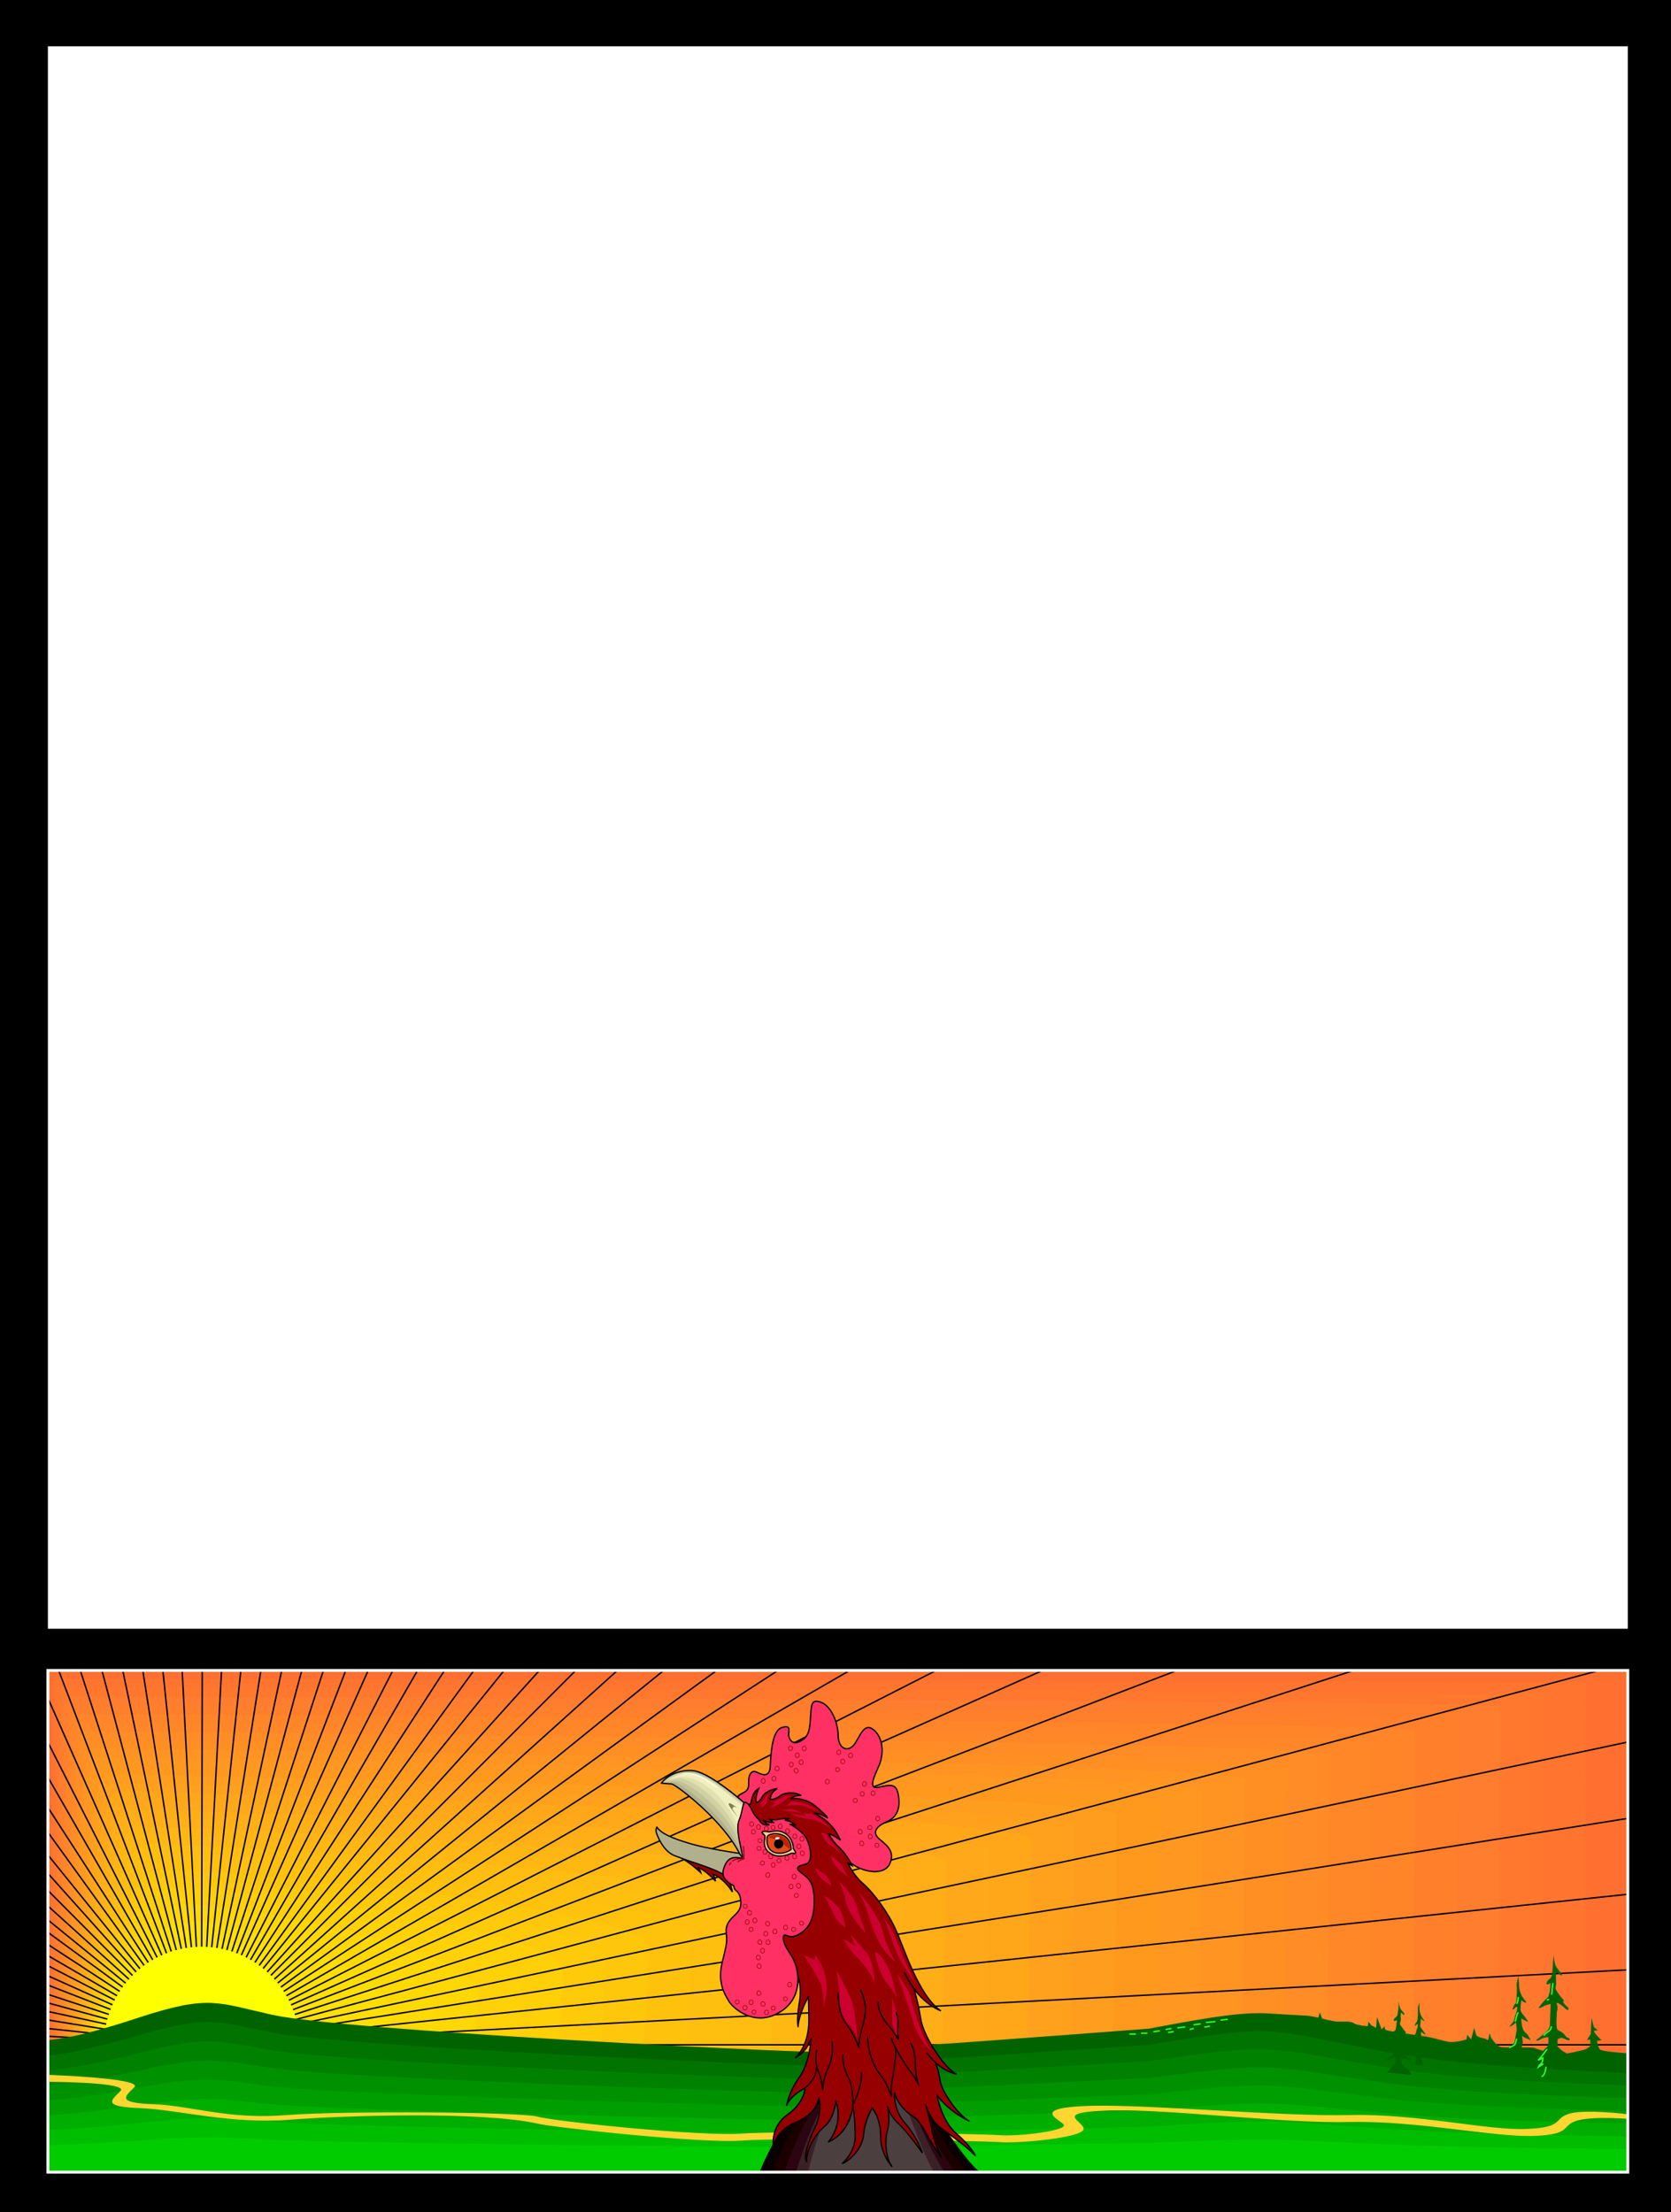 <svg width="216.5pt" height="382.135" viewBox="0 0 216.5 286.602" xmlns="http://www.w3.org/2000/svg"><path style="fill:#000;fill-opacity:1;fill-rule:nonzero;stroke:none" d="M397.523 577.977V291.375h-216.5v286.602h216.5" transform="translate(-181.023 -291.375)"/><path style="fill:#ff7030;fill-opacity:1;fill-rule:nonzero;stroke:none" d="M391.926 507.773v65h-204.7v-65h204.7" transform="translate(-181.023 -291.375)"/><path style="fill:#ff7530;fill-opacity:1;fill-rule:nonzero;stroke:none" d="M207.625 572.676c-.281.011-20.172-.188-20.2-.403.028-.27.223-63.378.5-63.398.212.02 198.516.219 198.5.5.016.066-.019 63.07-.1 63.102-.06.144-178.598.21-178.7.199" transform="translate(-181.023 -291.375)"/><path style="fill:#ff782e;fill-opacity:1;fill-rule:nonzero;stroke:none" d="M207.523 572.574c-.437.02-19.87-.375-19.898-.898.027-.45.426-61.656.898-61.7.5.044 192.399.438 192.403.899-.004.234-.078 61.238-.2 61.398-.16.192-172.874.32-173.203.301" transform="translate(-181.023 -291.375)"/><path style="fill:#ff7d2e;fill-opacity:1;fill-rule:nonzero;stroke:none" d="M207.523 572.477c-.695.023-19.668-.567-19.699-1.301.031-.727.625-60.035 1.403-60 .68-.035 186.175.558 186.199 1.3-.024.301-.133 59.305-.301 59.5-.258.333-167.152.524-167.602.5" transform="translate(-181.023 -291.375)"/><path style="fill:#ff7f2b;fill-opacity:1;fill-rule:nonzero;stroke:none" d="M207.523 572.375c-.953.031-19.464-.758-19.5-1.7.036-1.003.825-58.41 1.801-58.402.969-.008 180.059.782 180.102 1.801-.043.371-.192 57.375-.403 57.7-.355.378-161.425.632-162 .601" transform="translate(-181.023 -291.375)"/><path style="fill:#ff8528;fill-opacity:1;fill-rule:nonzero;stroke:none" d="M207.523 572.273c-1.21.043-19.265-.945-19.296-2.199.03-1.18 1.02-56.687 2.199-56.699 1.254.012 173.933 1 173.898 2.2.035.538-.148 55.542-.5 55.902-.355.52-155.601.84-156.3.796" transform="translate(-181.023 -291.375)"/><path style="fill:#ff8728;fill-opacity:1;fill-rule:nonzero;stroke:none" d="M207.523 572.176c-1.468.047-19.062-1.137-19.097-2.602.035-1.457 1.219-55.062 2.699-55.097 1.438.035 167.715 1.218 167.7 2.699.015.61-.204 53.61-.598 54.097-.457.567-149.88.95-150.704.903" transform="translate(-181.023 -291.375)"/><path style="fill:#ff8c26;fill-opacity:1;fill-rule:nonzero;stroke:none" d="M207.523 572.176c-1.726-.047-18.859-1.426-18.898-3.102.04-1.73 1.418-53.441 3.102-53.398 1.722-.043 161.593 1.34 161.597 3-.004.777-.262 51.777-.699 52.3-.555.708-144.152 1.153-145.102 1.2" transform="translate(-181.023 -291.375)"/><path style="fill:#ff8f23;fill-opacity:1;fill-rule:nonzero;stroke:none" d="M207.523 572.074c-1.984-.039-18.66-1.613-18.699-3.597.04-1.91 1.617-51.72 3.602-51.704 1.91-.015 155.37 1.563 155.398 3.5-.027.848-.316 49.848-.8 50.5-.653.754-138.426 1.262-139.5 1.301" transform="translate(-181.023 -291.375)"/><path style="fill:#ff9423;fill-opacity:1;fill-rule:nonzero;stroke:none" d="M207.426 571.977c-2.14-.032-18.36-1.809-18.403-4 .043-2.188 1.817-50.094 4-50.102 2.2.008 149.25 1.781 149.301 4-.05.914-.379 47.914-.898 48.602-.758.89-132.707 1.468-134 1.5" transform="translate(-181.023 -291.375)"/><path style="fill:#ff9721;fill-opacity:1;fill-rule:nonzero;stroke:none" d="M207.426 571.875c-2.399-.023-18.156-1.996-18.2-4.398.044-2.465 2.012-48.473 4.399-48.5 2.48.027 143.129 2 143.102 4.398.027 1.082-.336 46.082-.903 46.8-.855 1.036-126.98 1.677-128.398 1.7" transform="translate(-181.023 -291.375)"/><path style="fill:#ff991e;fill-opacity:1;fill-rule:nonzero;stroke:none" d="M207.426 571.773c-2.656-.015-17.957-2.183-18-4.898.043-2.64 2.215-46.746 4.898-46.7 2.668-.046 136.91 2.122 136.903 4.802.008 1.152-.395 44.148-1.102 45-.855 1.078-121.156 1.78-122.7 1.796" transform="translate(-181.023 -291.375)"/><path style="fill:#ff9e1e;fill-opacity:1;fill-rule:nonzero;stroke:none" d="M207.426 571.676c-2.914-.008-17.754-2.375-17.801-5.301.047-2.914 2.414-45.125 5.3-45.102 2.954-.023 130.79 2.344 130.802 5.301-.012 1.223-.454 42.219-1.204 43.102-.953 1.222-115.43 1.992-117.097 2" transform="translate(-181.023 -291.375)"/><path style="fill:#ffa11c;fill-opacity:1;fill-rule:nonzero;stroke:none" d="M207.426 571.574c-3.172 0-17.555-2.562-17.602-5.699.047-3.191 2.613-43.504 5.801-43.5 3.14-.004 124.566 2.563 124.602 5.7-.036 1.39-.508 40.386-1.301 41.402-1.055 1.265-109.707 2.097-111.5 2.097" transform="translate(-181.023 -291.375)"/><path style="fill:#ffa619;fill-opacity:1;fill-rule:nonzero;stroke:none" d="M207.426 571.477c-3.43.004-17.352-2.758-17.403-6.204.051-3.367 2.813-41.777 6.204-41.796 3.421.02 118.445 2.78 118.398 6.199.047 1.457-.465 38.453-1.3 39.5-1.15 1.41-103.981 2.304-105.9 2.3" transform="translate(-181.023 -291.375)"/><path style="fill:#ffa819;fill-opacity:1;fill-rule:nonzero;stroke:none" d="M207.426 571.375c-3.688.016-17.149-2.945-17.102-6.602-.047-3.644 2.91-40.152 6.602-40.199 3.61.047 112.226 3.004 112.199 6.7.027 1.527-.523 36.523-1.398 37.703-1.25 1.453-98.262 2.414-100.301 2.398" transform="translate(-181.023 -291.375)"/><path style="fill:#ffae17;fill-opacity:1;fill-rule:nonzero;stroke:none" d="M207.324 571.273c-3.844.024-16.847-3.132-16.8-7-.047-3.918 3.109-38.53 7-38.5 3.898-.03 106.109 3.125 106.101 7 .008 1.696-.578 34.692-1.602 35.903-1.246 1.597-92.433 2.62-94.699 2.597" transform="translate(-181.023 -291.375)"/><path style="fill:#ffb017;fill-opacity:1;fill-rule:nonzero;stroke:none" d="M207.324 571.176c-4.101.027-16.644-3.324-16.597-7.5-.047-4.098 3.304-36.809 7.398-36.801 4.18-.008 99.984 3.344 100 7.5-.016 1.762-.637 32.758-1.7 34-1.347 1.742-86.71 2.828-89.1 2.8" transform="translate(-181.023 -291.375)"/><path style="fill:#ffb514;fill-opacity:1;fill-rule:nonzero;stroke:none" d="M207.324 571.074c-4.36.035-16.441-3.515-16.398-7.898-.043-4.375 3.508-35.188 7.898-35.2 4.367.012 93.766 3.563 93.801 7.899-.035 1.93-.695 30.926-1.8 32.3-1.446 1.786-80.985 2.934-83.5 2.9" transform="translate(-181.023 -291.375)"/><path style="fill:#ffb811;fill-opacity:1;fill-rule:nonzero;stroke:none" d="M207.324 570.977c-4.613.043-16.242-3.707-16.199-8.301-.043-4.653 3.707-33.563 8.3-33.602 4.653.04 87.645 3.785 87.598 8.403.047 2-.648 28.992-1.796 30.398-1.547 1.93-75.262 3.145-77.903 3.102" transform="translate(-181.023 -291.375)"/><path style="fill:#ffbd11;fill-opacity:1;fill-rule:nonzero;stroke:none" d="M207.324 570.977c-4.875-.051-16.039-3.997-16-8.903-.039-4.828 3.906-31.84 8.801-31.8 4.84-.04 81.426 3.906 81.398 8.8.028 2.07-.707 27.063-1.898 28.602-1.645 1.972-69.535 3.25-72.3 3.3" transform="translate(-181.023 -291.375)"/><path style="fill:#ffbf0f;fill-opacity:1;fill-rule:nonzero;stroke:none" d="M207.324 570.875c-5.133-.043-15.84-4.184-15.8-9.3-.04-5.102 4.105-30.216 9.203-30.2 5.12-.016 75.3 4.125 75.296 9.2.004 2.237-.761 25.23-2 26.8-1.742 2.117-63.812 3.457-66.699 3.5" transform="translate(-181.023 -291.375)"/><path style="fill:#ffc20c;fill-opacity:1;fill-rule:nonzero;stroke:none" d="M207.324 570.773c-5.387-.03-15.637-4.37-15.597-9.699-.04-5.379 4.3-28.594 9.699-28.597 5.308.004 69.082 4.343 69.097 9.699-.015 2.304-.82 23.297-2.199 25-1.742 2.16-57.988 3.566-61 3.597" transform="translate(-181.023 -291.375)"/><path style="fill:#ffc70c;fill-opacity:1;fill-rule:nonzero;stroke:none" d="M207.324 570.676c-5.644-.028-15.433-4.567-15.398-10.2-.035-5.558 4.5-26.87 10.097-26.902 5.598.031 62.961 4.567 63 10.2-.039 2.374-.878 21.367-2.296 23.101-1.848 2.3-52.266 3.773-55.403 3.8" transform="translate(-181.023 -291.375)"/><path style="fill:#ffca0a;fill-opacity:1;fill-rule:nonzero;stroke:none" d="M207.227 570.574c-5.805-.02-15.137-4.754-15.102-10.597-.035-5.836 4.7-25.25 10.5-25.204 5.883-.046 56.84 4.688 56.8 10.5.04 2.543-.84 19.536-2.3 21.301-1.945 2.446-46.54 3.98-49.898 4" transform="translate(-181.023 -291.375)"/><path style="fill:#ffcf07;fill-opacity:1;fill-rule:nonzero;stroke:none" d="M207.227 570.477c-6.063-.016-14.934-4.946-14.903-11-.031-6.114 4.903-23.625 11-23.602 6.067-.023 50.617 4.906 50.602 11 .015 2.61-.899 17.598-2.403 19.5-2.043 2.488-40.812 4.086-44.296 4.102" transform="translate(-181.023 -291.375)"/><path style="fill:#ffd107;fill-opacity:1;fill-rule:nonzero;stroke:none" d="M207.227 570.375c-6.32-.004-14.73-5.133-14.704-11.5-.027-6.29 5.098-21.902 11.403-21.898 6.351-.004 44.496 5.125 44.5 11.5-.004 2.68-.953 15.664-2.5 17.597-2.145 2.633-35.09 4.297-38.7 4.301" transform="translate(-181.023 -291.375)"/><path style="fill:#ffd705;fill-opacity:1;fill-rule:nonzero;stroke:none" d="M207.227 570.273c-6.579.004-14.532-5.324-14.5-11.898-.032-6.563 5.296-20.277 11.898-20.3 6.54.023 38.277 5.347 38.3 11.902-.023 2.847-1.01 13.832-2.698 15.898-2.145 2.676-29.27 4.402-33 4.398" transform="translate(-181.023 -291.375)"/><path style="fill:#ffd902;fill-opacity:1;fill-rule:nonzero;stroke:none" d="M207.227 570.176c-6.836.008-14.329-5.516-14.301-12.301-.028-6.84 5.496-18.656 12.3-18.7 6.82.044 32.157 5.567 32.2 12.4-.043 2.917-1.07 11.902-2.801 14-2.242 2.82-23.543 4.609-27.398 4.6" transform="translate(-181.023 -291.375)"/><path style="fill:#ffde02;fill-opacity:1;fill-rule:nonzero;stroke:none" d="M207.227 570.074c-7.094.02-14.125-5.703-14.102-12.8-.023-7.016 5.695-16.93 12.8-16.899 7.009-.031 25.934 5.687 25.9 12.7.034 3.085-1.024 10.07-2.802 12.3-2.34 2.863-17.816 4.719-21.796 4.7" transform="translate(-181.023 -291.375)"/><path style="fill:#ffe100;fill-opacity:1;fill-rule:nonzero;stroke:none" d="M207.227 569.977c-7.352.023-13.926-5.895-13.903-13.204-.023-7.293 5.895-15.304 13.2-15.296 7.296-.008 19.816 5.91 19.8 13.199.016 3.152-1.082 8.136-2.898 10.398-2.442 3.008-12.094 4.926-16.2 4.903" transform="translate(-181.023 -291.375)"/><path style="fill:#ffe600;fill-opacity:1;fill-rule:nonzero;stroke:none" d="M207.125 569.875c4.332.031 8.16-1.95 10.7-5 1.863-2.395 2.995-5.379 3-8.602-.005-7.57-6.122-13.683-13.7-13.699-7.508.016-13.621 6.13-13.602 13.7-.02 7.515 6.094 13.632 13.602 13.601" transform="translate(-181.023 -291.375)"/><path style="fill:none;stroke:#000;stroke-width:1.857;stroke-linecap:round;stroke-linejoin:miter;stroke-miterlimit:4;stroke-opacity:1" d="M2071.25 2857.266h1848.008m-1848.008 0 1846.016 96.992m-1846.016-96.992 1848.008 195m-1848.008-195 1846.016 292.968M2071.25 2857.266l1846.992 391.992M2071.25 2857.266l1811.016 485m-1811.016-485 1493.008 485m-1493.008-485 1263.984 485m-1263.984-485 1090 485m-1090-485 951.992 485m-951.992-485 840 485m-840-485 746.992 485m-746.992-485 668.984 485.976m-668.984-485.976 598.984 485m-598.984-485 538.984 485m-538.984-485 485 485m-485-485 436.992 483.984m-436.992-483.984 393.008 485.976m-393.008-485.976 353.008 485m-353.008-485 315 485m-315-485 280 485m-280-485 248.008 485m-248.008-485 216.016 485m-216.016-485 186.992 485m-186.992-485 158.008 485m-158.008-485 130 485m-130-485 103.984 485m-103.984-485 76.992 485m-76.992-485 51.016 485m-51.016-485 26.016 485m-26.016-485 1.016 485m-1.016-485-25 485m25-485-50 485m50-485-76.016 485m76.016-485-101.992 485m101.992-485-128.984 485m128.984-485-156.992 485m156.992-485-185 485m185-485-198.008 446.992m198.008-446.992-198.008 390m198.008-390-198.008 345m198.008-345-198.008 305.976m198.008-305.976-198.008 273.984m198.008-273.984-198.984 245.976m198.984-245.976-198.008 220.976m198.008-220.976-198.008 198.984m198.008-198.984-198.008 178.984m198.008-178.984-198.008 160.976m198.008-160.976-198.008 145m198.008-145-198.984 130m198.984-130-198.008 115m198.008-115-198.008 101.992m198.008-101.992-198.008 88.984m198.008-88.984-198.008 76.992m198.008-76.992-198.008 65m198.008-65-198.008 53.984m198.008-53.984-198.008 42.968m198.008-42.968-198.008 31.992m198.008-31.992-198.008 20.976m198.008-20.976-198.008 10.976m198.008-10.976h-198.008" transform="matrix(.1 0 0 -.1 -181.023 550.625)"/><path style="fill:#ff0;fill-opacity:1;fill-rule:nonzero;stroke:none" d="M207.125 568.875c4.02.047 7.574-1.79 9.898-4.7a12.363 12.363 0 0 0 2.801-7.902c.012-7.023-5.664-12.699-12.699-12.699-6.965 0-12.637 5.676-12.602 12.7-.035 6.972 5.637 12.648 12.602 12.601" transform="translate(-181.023 -291.375)"/><path style="fill:#006300;fill-opacity:1;fill-rule:nonzero;stroke:none" d="M391.926 557.375s-3.305-.2-3.602-.5c-.262-.254-.398-1.102-.398-1.102l.597-.097s-.925-.82-1-1.2l.5-.101-.5-.398-.296-1.204-.102 2.102-.5.8.398-.1s.204.765-.097 1c-.254.136-.5.3-.5.3s-2.82.766-3.7.602c-.98-.208-2.464-.579-2.902-.801-.488-.149-3.742.035-4.3-.102-.555-.047-1.297-1.199-1.297-1.199l-.204-.602-.199.903-.398-.2s-.871-.156-1.102-.402c-.14-.312-.3-1-.3-1l-.399 1.5-.5-.597-.102.597s-1.441.488-2.398.301c-.898-.184-2.293-.617-3.102-.7-.863-.163-4.265-.585-4.898-.8-.234-.078-.2-.5-.2-.5l-.402.398-.597-1.597-.102 1.398-.597-.3-.403-.5-.098.601s-1.46-.133-1.8-.398c-.403-.293-1.328-.2-2-.204-.63.004-2.102-.398-2.102-.398l-.3-.8-.2.698s-1.277-.332-1.898-.296c-.68-.036-3.7-.204-3.7-.204s-.789.168 1.399 1.102c2.27.922 41.738 7.887 44.3 8.3v-4.3" transform="translate(-181.023 -291.375)"/><path style="fill:#006300;fill-opacity:1;fill-rule:nonzero;stroke:none" d="M391.926 558.273c-3.68-.351-19.496-.64-30.801-3-16.336-3.296-13.738-4.41-31.2-1.097 0 0-38.628 3-43.5 3-4.784 0-61.226-2.778-70.198-4.801-7.059-1.578-8.125-2.578-17 .3-8.102 2.68-10.524 2.821-12 3v17.098h204.699v-14.5" transform="translate(-181.023 -291.375)"/><path style="fill:#007300;fill-opacity:1;fill-rule:nonzero;stroke:none" d="M329.926 556.273c17.46-2.925 14.863-1.937 31.199 1 11.305 2.075 27.121 2.332 30.8 2.704v12.796H187.228v-15.097c1.476-.219 3.898-.344 12-2.7 8.875-2.57 9.941-1.687 17-.3 8.972 1.808 65.414 4.27 70.199 4.3 4.87-.03 43.5-2.703 43.5-2.703" transform="translate(-181.023 -291.375)"/><path style="fill:#008200;fill-opacity:1;fill-rule:nonzero;stroke:none" d="M329.926 558.375c17.46-2.54 14.863-1.68 31.199.898 11.305 1.793 27.121 2.016 30.8 2.301v11.2H187.228v-13.2c1.476-.156 3.898-.265 12-2.3 8.875-2.262 9.941-1.493 17-.297 8.972 1.59 65.414 3.738 70.199 3.699 4.87.039 43.5-2.301 43.5-2.301" transform="translate(-181.023 -291.375)"/><path style="fill:#009100;fill-opacity:1;fill-rule:nonzero;stroke:none" d="M329.926 560.574c17.46-2.254 14.863-1.515 31.199.7 11.305 1.511 27.121 1.703 30.8 1.902v9.597H187.228v-11.296c1.476-.098 3.898-.192 12-1.903 8.875-1.953 9.941-1.297 17-.3 8.972 1.378 65.414 3.21 70.199 3.203 4.87.008 43.5-1.903 43.5-1.903" transform="translate(-181.023 -291.375)"/><path style="fill:#009e00;fill-opacity:1;fill-rule:nonzero;stroke:none" d="M329.926 562.676c17.46-1.867 14.863-1.262 31.199.597 11.305 1.23 27.121 1.387 30.8 1.602v7.898H187.228v-9.296c1.476-.137 3.898-.215 12-1.704 8.875-1.546 9.941-1.003 17-.097 8.972 1.062 65.414 2.582 70.199 2.597 4.87-.015 43.5-1.597 43.5-1.597" transform="translate(-181.023 -291.375)"/><path style="fill:#00ae00;fill-opacity:1;fill-rule:nonzero;stroke:none" d="M329.926 564.773c17.46-1.476 14.863-.996 31.199.403 11.305 1.047 27.121 1.172 30.8 1.3v6.297H187.228v-7.398c1.476-.074 3.898-.137 12-1.3 8.875-1.24 9.941-.81 17-.098 8.972.847 65.414 2.05 70.199 2.097 4.87-.047 43.5-1.3 43.5-1.3" transform="translate(-181.023 -291.375)"/><path style="fill:#00bd00;fill-opacity:1;fill-rule:nonzero;stroke:none" d="M329.926 566.875c17.46-1.094 14.863-.738 31.199.3 11.305.766 27.121.856 30.8 1v4.598H187.228v-5.5c1.476-.011 3.898-.058 12-.898 8.875-.934 9.941-.617 17-.102 8.972.637 65.414 1.524 70.199 1.5 4.87.024 43.5-.898 43.5-.898" transform="translate(-181.023 -291.375)"/><path style="fill:#0c0;fill-opacity:1;fill-rule:nonzero;stroke:none" d="M391.926 569.773c-3.68-.054-19.496-.113-30.801-.597-16.336-.68-13.738-.91-31.2-.2 0 0-38.628.59-43.5.598-4.784-.008-61.226-.578-70.198-1-7.059-.32-8.125-.527-17 .102-8.102.515-10.524.547-12 .597v3.5h204.699v-3" transform="translate(-181.023 -291.375)"/><path style="fill:#ffd730;fill-opacity:1;fill-rule:nonzero;stroke:none" d="M187.426 561.074s10.375.024 9.199 1.2c-1.223 1.222-2.426 2.023 2.602 2.203 4.972.222 11.773 2.12 19.398 1.5 7.574-.579 24.875-1.079 32 .5 2.2.523 21.375 2.62 26.602 2.199 5.171-.38 30.773.023 33.199.199 2.375.223 10.972-.547 11-1.7-.028-1.077-4.227-2.179 3.597-2.402 7.778-.175 22.176 1.723 31 1.5 8.778-.175 18.774 2.024 23.801 1.801 4.973-.176 3.375-1.375 5.602-2 2.172-.578 6.5-.199 6.5-.199v-.602s-5.328-.675-7.5-.097c-2.227.62-.63 1.82-5.602 2-5.027.222-14.023-1.977-22.8-1.801-8.825.223-25.825-1.379-33.598-1.2-7.828.223-4.426 1.622-3.602 2.4.774.823-6.023 1.624-8.398 1.402-2.426-.18-28.028-.579-33.2-.204-5.226.426-24.425-1.574-26.601-2.199-2.227-.578-24.824-.777-32.398-.199-7.625.621-12.227-1.176-17.204-1.398-5.023-.18-3.824-.98-2.597-2.204 1.176-1.175-11-1.597-11-1.597" transform="translate(-181.023 -291.375)"/><path style="fill:none;stroke:#30ff30;stroke-width:1.856;stroke-linecap:round;stroke-linejoin:miter;stroke-miterlimit:4;stroke-opacity:1" d="m3400.234 2890.234-7.968-.976m-8.008-1.992-11.016-1.016m-8.008-1.992-7.968-1.016m20-1.992-6.016-1.016m-26.016 0-8.984-.976m-8.984-1.016-6.016-.976m35 .976-3.984-.976m-40-2.032-7.032-.976m25 0-5.976-1.016m-28.008-.976h-6.992m-8.008-1.016h-6.992" transform="matrix(.1 0 0 -.1 -181.023 550.625)"/><path style="fill:#006300;fill-opacity:1;fill-rule:nonzero;stroke:none" d="M382.324 544.676s.07 1.226.403 1.597c.277.454.882.977.597 1-.308-.011-.797-.718-.699-.097 0 0-.02.449 0 .898.113.38-.18.801 0 1.102.188.289.613.933.898 1.199.32.32-.156.207.102.5.227.297.602.602.602.602s.117.578-.403.097c-.57-.574-1.23-.918-1.097-.597.117.386.097.699.097.699s-.144.344-.097.699c-.036.36-.082 1.254 0 1.7.05.382.41.374.699.6.312.24.554.653.699.7.215-.055.46.36.102.3-.36-.046-.598-.28-.903-.3-.293.027-.5.2-.5.2v.902s.656.703 1 .796c.254.133.403.5.403.5l.5.602-4.602-.3s1.086-1.391 1.3-1.5c.141-.016.255-.493.2-1.302 0 0-.758.079-1 .301-.227.14-1.031.363-.2-.199.813-.652 1.34-1.02 1.4-1.602.038-.609.1-2.796.1-2.796l-.698.199s-1.227.71-.704.097c.524-.71 1.102-1.199 1.102-1.199l.2-.699.1-1.102s-.73.446-.5-.097c.227-.535.59-.305.7-1.102.098-.87.102-1.5.102-1.5l.097-.898m-3.699 14.398s-.406-.87-.5-1.597c-.016-.715-.023-.598.102-1.102.195-.422.039-.676 0-1.3 0 0 .195.222.398.3.262.086.7.3.7.3s.073.071-.2-.402c-.234-.53-.703-.632-.8-1.097-.18-.395-.2-1.301-.2-1.301s.379.223.602.3c.12.071.46.282.097-.198-.27-.414-.765-.875-.8-1.204-.032-.277.101-1.296.101-1.296l.2.199s.613.312.402 0c-.211-.324-.938-.867-.903-2.5l-.097-.801s-.149.805-.204 1c.016.277.063 1.059 0 1.5-.011.387-.008.984-.199 1.102-.195.203-.504.953-.199.699.34-.285.36-.461.5-.2 0 0-.102.579-.2.797-.179.23-.109.774-.402 1.102-.246.34-.632.664-.296.5.406-.129.699-.5.699-.5s.105.59.097 1c-.07.414-.203 1.238-.296 1.602-.09.335-.829.57-1 .796-.227.211-.438.551-.102.403.29-.153.898-.301.898-.301s.313-.125.301.102c-.03.246-.086 1.496-.398 1.699-.324.215 1.699.398 1.699.398" transform="translate(-181.023 -291.375)"/><path style="fill:none;stroke:#30ff30;stroke-width:1.857;stroke-linecap:butt;stroke-linejoin:miter;stroke-miterlimit:4;stroke-opacity:1" d="m3822.266 2937.266-1.016-8.008s-.039-5.82-1.016-6.992m-2.968-6.016-3.008-1.016m-39.024-5s1.875 2.305 2.032 9.024m0-20s-1.797-2.5-2.032-5c-.703-1.68-.937-5.156-1.992-6.992m1.992-22.032c-.937-3.789-1.406-7.93-3.984-8.984-2.07-.82-6.016-3.008-6.016-3.008m55 28.008s-.43-4.453-2.968-6.016c-3.047-1.68-7.032-5.976-7.032-5.976" transform="matrix(.1 0 0 -.1 -181.023 550.625)"/><path style="fill:#fff;fill-opacity:1;fill-rule:nonzero;stroke:none" d="M391.926 297.375v205h-204.7v-205h204.7" transform="translate(-181.023 -291.375)"/><path style="fill:#006300;fill-opacity:1;fill-rule:nonzero;stroke:none" d="M362.227 550.574s.082.836.296 1.102c.211.308.633.676.403.699-.188-.016-.528-.512-.403-.102 0 0-.07.34 0 .602.024.32-.18.613-.097.8.176.223.472.677.699.9.195.187-.137.109 0 .3.203.219.5.5.5.5s.047.34-.3 0c-.415-.398-.876-.64-.802-.398.098.253.102.5.102.5s-.121.214-.102.5c-.008.214-.039.84 0 1.097.051.32.301.317.5.5.223.145.395.434.5.403.145.027.317.312.102.296-.285-.058-.453-.222-.7-.199a.432.432 0 0 0-.3.102v.597s.441.528.7.602c.16.086.3.3.3.3l.3.5-3.198-.3s.753-.922.898-1c.102-.008.184-.344.2-.898 0 0-.587.046-.802.199-.113.101-.675.258-.097-.2.57-.394.941-.652 1-1.101.011-.383 0-1.898 0-1.898l-.5.097s-.793.524-.403.102c.34-.504.801-.801.801-.801l.102-.5.097-.8s-.554.304-.398-.098c.164-.352.414-.192.5-.801.062-.559.102-1 .102-1v-.602" transform="translate(-181.023 -291.375)"/><path style="fill:#006300;fill-opacity:1;fill-rule:nonzero;stroke:none" d="M365.523 558.977s-.332-.618-.398-1.102c-.012-.523-.02-.441.102-.8.109-.29 0-.466 0-.9 0 0 .109.153.296.2l.403.2s.09.066-.102-.302c-.164-.336-.488-.406-.597-.699-.09-.308-.102-1-.102-1s.266.211.398.301c.11.016.344.164.102-.102-.2-.359-.547-.683-.602-.898.008-.207.102-1 .102-1l.2.2s.366.234.198 0c-.125-.212-.632-.59-.597-1.802v-.5s-.184.57-.2.704c-.011.199.02.746 0 1-.03.324-.027.742-.203.898-.097.07-.312.594-.097.398.238-.18.25-.304.3-.097 0 0-.023.379-.101.5-.117.195-.066.578-.3.8-.141.243-.415.47-.2.399.305-.133.5-.398.5-.398s.086.414.102.699c-.07.297-.165.875-.204 1.097-.09.266-.605.426-.699.602-.187.133-.332.371-.098.3.204-.14.598-.3.598-.3s.25-.031.2.102c.019.199-.02 1.074-.2 1.199-.265.168 1.2.3 1.2.3" transform="translate(-181.023 -291.375)"/><path style="fill:#ff3063;fill-opacity:1;fill-rule:nonzero;stroke:none" d="M277.227 525.273s-1.028-.77-.5-1.296c.601-.461 1.304-.43 1.296-1.5-.085-1.036.286-1.93 1.102-1.5.863.433 1.691.628 1.7-1 .085-1.536.253-4.414 1.5-4.801 1.296-.426.812.535.902 1.097.078.598.628 1.22 1.597.602.973-.52 1.11-1.465 1.2-2.8.14-1.368-.09-2.704 1.3-2.2 1.34.43 2.254 2.555 2.301 4.3-.016 1.653 1.125 2.247 2 1.302.797-1.004 1.29-3.075 2.602-2 1.242 1.039 1.332 3.085.699 4.597-.645 1.473-1.563 3.27.097 2.801 1.586-.379 2.172-.344 2.403 1.102.246 1.46-.047 2.761-1.5 3.398-1.535.664-1.91 1.504-.903 2.3 1.06.868 2.032 1.704 1.204 3.302-.91 1.523-3.98.898-5.602-.801-1.691-1.672-13.398-6.903-13.398-6.903" transform="translate(-181.023 -291.375)"/><path style="fill:none;stroke:#000;stroke-width:1.672;stroke-linecap:round;stroke-linejoin:miter;stroke-miterlimit:4;stroke-opacity:1" d="M2772.266 3167.266s-10.274 7.695-5 12.968c6.015 4.61 13.047 4.297 12.968 15-.859 10.352 2.852 19.297 11.016 15 8.633-4.336 16.914-6.289 16.992 10 .86 15.352 2.54 44.141 15 48.008 12.969 4.258 8.125-5.351 9.024-10.976.78-5.977 6.289-12.188 15.976-6.016 9.727 5.195 11.094 14.648 11.992 28.008 1.407 13.672-.898 27.031 13.008 21.992 13.399-4.297 22.54-25.547 23.008-43.008-.156-16.523 11.25-22.46 20-13.008 7.969 10.04 12.89 30.743 26.016 20 12.422-10.39 13.32-30.859 6.992-45.976-6.445-14.727-15.625-32.695.976-28.008 15.86 3.79 21.72 3.438 24.024-11.016 2.46-14.609-.469-27.617-15-33.984-15.352-6.64-19.102-15.04-9.024-23.008 10.586-8.672 20.313-17.031 12.032-33.008-9.102-15.234-39.805-8.984-56.016 8.008-16.914 16.719-133.984 69.024-133.984 69.024zm0 0" transform="matrix(.1 0 0 -.1 -181.023 550.625)"/><path style="fill:#b0b08c;fill-opacity:1;fill-rule:nonzero;stroke:none" d="M276.824 531.477s-4.27-.606-6.5-1.301c-2.16-.637-3.652-1.274-4.199-2.102 0 0-.129.098-.102.602.13.426.864 2.5 2.403 3.097 1.558.555 5.668 2.192 6.597 3 1.02.864 2.301-.796 2.301-.796s1.149-1.668-.5-2.5" transform="translate(-181.023 -291.375)"/><path style="fill:none;stroke:#000;stroke-width:1.672;stroke-linecap:round;stroke-linejoin:miter;stroke-miterlimit:4;stroke-opacity:1" d="M2768.242 3105.234s-42.695 6.055-65 13.008c-21.601 6.367-36.523 12.735-41.992 21.016 0 0-1.29-.977-1.016-6.016 1.29-4.258 8.633-25 24.024-30.976 15.586-5.547 56.68-21.914 65.976-30 10.196-8.633 23.008 7.968 23.008 7.968s11.485 16.68-5 25zm0 0" transform="matrix(.1 0 0 -.1 -181.023 550.625)"/><path style="fill:#b0b08c;fill-opacity:1;fill-rule:nonzero;stroke:none" d="M277.625 525.074c-2.309-1.996-5.043-4.039-6.7-4.3-2.042-.227-3.64.78-4.198 1.601 0 0 .921.102 1.296.102.68.128 6.657 4.726 8.801 9 0 0 .352.656.801.796 0 0 .55-5.398.602-6.199.117-.726-.602-1-.602-1" transform="translate(-181.023 -291.375)"/><path style="fill:none;stroke:#000;stroke-width:1.672;stroke-linecap:round;stroke-linejoin:miter;stroke-miterlimit:4;stroke-opacity:1" d="M2776.25 3169.258c-23.086 19.96-50.43 40.39-66.992 43.008-20.43 2.265-36.406-7.813-41.992-16.016 0 0 9.218-1.016 12.968-1.016 6.797-1.289 66.563-47.265 88.008-90 0 0 3.516-6.562 8.008-7.968 0 0 5.508 53.984 6.016 61.992 1.171 7.265-6.016 10-6.016 10zm0 0" transform="matrix(.1 0 0 -.1 -181.023 550.625)"/><path style="fill:#c2c297;fill-opacity:1;fill-rule:nonzero;stroke:none" d="M270.824 520.977c1.746.21 4.367 2.214 6.7 4.199 0 0 .581.27.5 1-.083.8-.5 5.097-.5 5.097-.508-.152-.899-.796-.899-.796-2.086-4.297-7.371-8.075-8.2-8.204-.554-.004-1.5 0-1.5 0 .704-.707 1.946-1.574 3.9-1.296" transform="translate(-181.023 -291.375)"/><path style="fill:#d1d1a6;fill-opacity:1;fill-rule:nonzero;stroke:none" d="M270.926 521.074c1.656.211 4.168 2.18 6.5 4.102 0 0 .469.32.398 1.097l-.5 3.903c-.445-.117-.8-.801-.8-.801-2.094-4.27-6.696-7.223-7.7-7.3-.707-.063-1.699.1-1.699.1.867-.648 1.758-1.378 3.8-1.1" transform="translate(-181.023 -291.375)"/><path style="fill:#e1e1b0;fill-opacity:1;fill-rule:nonzero;stroke:none" d="M270.926 521.176c1.668.21 4.066 2.14 6.398 4.097 0 0 .36.274.301 1l-.398 2.903c-.489-.18-.801-.801-.801-.801-2.11-4.344-6.024-6.477-7.102-6.602-.96-.02-1.898.301-1.898.301.933-.586 1.469-1.176 3.5-.898" transform="translate(-181.023 -291.375)"/><path style="fill:#f0f0bf;fill-opacity:1;fill-rule:nonzero;stroke:none" d="M277.227 525.375c-2.332-1.996-4.618-3.89-6.301-4.102-2.02-.277-2.2.176-3.301.704 0 0 .988-.485 2.102-.403 1.25.074 4.476 1.38 6.597 5.7 0 0 .278.66.801.8 0 0 .176-.949.3-1.699.044-.777-.198-1-.198-1" transform="translate(-181.023 -291.375)"/><path style="fill:#0a0000;fill-opacity:1;fill-rule:nonzero;stroke:none" d="M307.824 572.875c-1.96-1.531-5.597-7.3-5.597-7.3-5.543-6.91-15.946-3.755-18.704.1-2.214 3.106-3.484 6.11-3.898 7.098l28.2.102" transform="translate(-181.023 -291.375)"/><path style="fill:none;stroke:#000;stroke-width:3.716;stroke-linecap:round;stroke-linejoin:miter;stroke-miterlimit:4;stroke-opacity:1" d="M3078.242 2691.25c-19.61 15.313-55.976 73.008-55.976 73.008-55.43 69.101-159.453 37.539-187.032-1.016-22.148-31.055-34.843-61.094-38.984-70.976zm0 0" transform="matrix(.1 0 0 -.1 -181.023 550.625)"/><path style="fill:#1c0000;fill-opacity:1;fill-rule:nonzero;stroke:none" d="m306.426 572.875-25.301-.102c.395-.988 1.531-3.992 3.5-7.097 2.484-3.856 11.8-7.012 16.8-.102 0 0 3.22 5.77 5 7.301" transform="translate(-181.023 -291.375)"/><path style="fill:#2b0511;fill-opacity:1;fill-rule:nonzero;stroke:none" d="m304.926 572.875-22.301-.102c.375-.988 1.379-3.992 3.102-7.097 2.21-3.856 10.437-7.012 14.796-.102 0 0 2.903 5.77 4.403 7.301" transform="translate(-181.023 -291.375)"/><path style="fill:#3a2128;fill-opacity:1;fill-rule:nonzero;stroke:none" d="m303.523 572.875-19.398-.102c.355-.988 1.227-3.992 2.7-7.097 1.94-3.856 9.081-7.012 12.902-.102 0 0 2.48 5.77 3.796 7.301" transform="translate(-181.023 -291.375)"/><path style="fill:#4c3f3f;fill-opacity:1;fill-rule:nonzero;stroke:none" d="M302.125 572.875c-1.137-1.531-3.2-7.3-3.2-7.3-3.28-6.91-9.331-3.755-11 .1-1.226 3.106-1.964 6.11-2.198 7.098l16.398.102" transform="translate(-181.023 -291.375)"/><path style="fill:#970000;fill-opacity:1;fill-rule:nonzero;stroke:none" d="m277.426 532.176-.403-3.2c-.199-.93-.02-2.163.301-2.5.238-.277.012-1.437.301-1.402.297-.058.602.278.7-.199.097-.469.234-1.352 1-1.8 0 0-.505 1.077-.302 1.8 0 0 .301.137.801-.8.594-.868 1.903-1 1.903-1s-.942.527-.903 1.402c0 0 .531.093 1.2-.403.578-.496 1.917-.613 2.8-.097 0 0-.976-.043-1.3.398 0 0 1.855-.215 3.3 1.102 1.477 1.25 1.403 1.398 1.403 1.398s-.942-.633-1.704-.602c0 0 1.735.746 2.801 2.403l.602 1.097s-1.059-.789-1.5-.796c0 0 .426.945 1.398 1.796.98.938 1.602 2.301 1.602 2.301l-.5-.3s.511 1.37 1.898 2.601c1.414 1.223 3.348 3.89 4.301 6.102.992 2.152 2.906 8.453 5.8 10.398 0 0-1.96-.7-3.5-2.898 0 0 .52 1.601.9 4 .413 2.367 3.105 6.351 4.6 7.097 0 0-1.296-.23-2.698-1.5 0 0 .394.961.597 2.301.149 1.34 2.215 4.414 3.801 5.3 0 0-2.652-1.19-4.2-3.402 0 0 .54 3.309 2.5 5 1.934 1.653 2.5 2.903 2.5 2.903s-.784-.89-2.698-2.301c-1.961-1.465-2.91-1.773-3.801-4.398 0 0 .633 2.05.898 3.699.344 1.601 1.2 3.199 1.2 3.199s-.833-1.012-2.098-3.3c-1.274-2.286-1.606-1.802-2.7-2.9-1.113-1.148-1.3-2.198-1.3-2.198s-.227 2.238 1.398 4c1.578 1.847 2.2 3.796 2.2 3.796s-1.825-2.601-3-3.699c-1.262-1.137-1.5-2.3-1.5-2.3s.374 1.624 0 3c-.438 1.472-.22 3.804.601 4.8 0 0-1.547-1.55-1.5-4-.027-2.469-1.102-3.597-1.102-3.597s-.902 1.449-1.097 3.296c-.11 1.914-1.797 3.512-2.801 3.903 0 0 1.777-1.48 1.7-3.7 0-2.226-.302-3.902-.302-3.902s-.148 3.45-3.199 4.801c0 0 2.024-2.066 1-5.398 0 0-.137 2.269-1.5 3.398-1.46 1.223-2.312 3.191-2.3 4.5 0 0-.688-.695 1.203-4.602 0 0 .851-1.718.398-3.699 0 0-.129 2.067-2.898 3.2-2.754 1.097-3 3.203-3 3.203s-.465-2.594 1.898-4.204c2.168-1.582 2.2-3.398 2.2-3.398s-1.942.965-2.4 2.3c0 0 .262-1.738 1.598-3.6 1.43-1.888 1.602-5.2 1.602-5.2s-.418 1.738-2.102 2.602c0 0 1.836-1.395 1.801-5-.043-3.536-.097-2.903-.097-2.903s-1.278 2.352-1.301 3.903c0 0-.188-.958.097-2.801.375-1.813.137-3.266-.199-4-.308-.645-7.082-9.543-7.597-10.5-.508-.989-1.102-1.403-1.102-1.403s.066.38.3 1.204c0 0-1.034-1.727-2.5-2.301 0 0 .169.34.302.898 0 0-1.223-1.39-2.301-1.8 0 0 .246.21.398.703 0 0-1.476-1.372-2.398-1.801 0 0 3.824 1.183 4.898 1.8 1.086.575.156-.613 1.7-1.203l1.402-.597" transform="translate(-181.023 -291.375)"/><path style="fill:none;stroke:#000;stroke-width:1.672;stroke-linecap:round;stroke-linejoin:miter;stroke-miterlimit:4;stroke-opacity:1" d="M2774.258 3098.242s-2.852 22.695-4.024 31.992c-1.992 9.297-.195 21.641 3.008 25 2.383 2.774.117 14.375 3.008 14.024 2.969.586 6.016-2.774 6.992 1.992.977 4.688 2.344 13.516 10 18.008 0 0-5.039-10.781-3.008-18.008 0 0 3.008-1.367 8.008 8.008 5.938 8.672 19.024 10 19.024 10s-9.414-5.274-9.024-14.024c0 0 5.313-.937 11.992 4.024 5.782 4.96 19.18 6.133 28.008.976 0 0-9.765.43-13.008-3.984 0 0 18.555 2.148 33.008-11.016 14.766-12.5 14.024-13.984 14.024-13.984s-9.414 6.328-17.032 6.016c0 0 17.344-7.461 28.008-24.024l6.016-10.976s-10.586 7.89-15 7.968c0 0 4.258-9.453 13.984-17.968 9.805-9.375 16.016-23.008 16.016-23.008l-5 3.008s5.117-13.711 18.984-26.016c14.14-12.227 33.477-38.906 43.008-61.016 9.922-21.523 29.062-84.53 58.008-103.984 0 0-19.61 6.992-35 28.984 0 0 5.195-16.015 8.984-40 4.14-23.671 31.055-63.515 46.016-70.976 0 0-12.969 2.305-26.992 15 0 0 3.945-9.61 5.976-23.008 1.485-13.398 22.149-44.14 38.008-53.008 0 0-26.523 11.914-41.992 34.024 0 0 5.39-33.086 25-50 19.336-16.524 25-29.024 25-29.024s-7.852 8.906-26.992 23.008c-19.61 14.648-29.102 17.734-38.008 43.984 0 0 6.328-20.507 8.984-36.992 3.438-16.015 11.992-31.992 11.992-31.992s-8.32 10.117-20.976 33.008c-12.735 22.851-16.055 18.008-26.992 28.984-11.133 11.485-13.008 21.992-13.008 21.992s-2.266-22.382 13.984-40c15.781-18.476 21.992-37.968 21.992-37.968s-18.242 26.015-30 36.992c-12.617 11.367-15 23.008-15 23.008s3.75-16.25 0-30c-4.375-14.727-2.187-38.047 6.016-48.008 0 0-15.469 15.508-15 40-.273 24.687-11.016 35.976-11.016 35.976s-9.023-14.492-10.976-32.968c-1.094-19.141-17.969-35.118-28.008-39.024 0 0 17.773 14.805 16.992 36.992 0 22.266-3.008 39.024-3.008 39.024s-1.484-34.492-31.992-48.008c0 0 20.235 20.664 10 53.984 0 0-1.367-22.695-15-33.984-14.61-12.227-23.125-31.914-23.008-45 0 0-6.875 6.953 12.032 46.016 0 0 8.515 17.187 3.984 36.992 0 0-1.29-20.664-28.984-31.992-27.54-10.977-30-32.032-30-32.032s-4.649 25.938 18.984 42.032c21.68 15.82 21.992 33.984 21.992 33.984s-19.414-9.648-23.984-23.008c0 0 2.617 17.383 15.976 36.016 14.297 18.867 16.016 51.992 16.016 51.992s-4.18-17.383-21.016-26.016c0 0 18.36 13.946 18.008 50-.43 35.352-.976 29.024-.976 29.024s-12.774-23.516-13.008-39.024c0 0-1.875 9.57.976 28.008 3.75 18.125 1.368 32.656-1.992 40-3.086 6.445-70.82 95.43-75.976 105-5.079 9.883-11.016 14.024-11.016 14.024s.664-3.79 3.008-12.032c0 0-10.352 17.266-25 23.008 0 0 1.68-3.398 3.008-8.984 0 0-12.227 13.906-23.008 18.008 0 0 2.46-2.11 3.984-7.032 0 0-14.765 13.711-23.984 18.008 0 0 38.242-11.836 48.984-18.008 10.86-5.742 1.563 6.133 16.992 12.032zm0 0" transform="matrix(.1 0 0 -.1 -181.023 550.625)"/><path style="fill:#cc0030;fill-opacity:1;fill-rule:nonzero;stroke:none" d="M289.426 546.574c.176.672 1.773 2.875 2.199 5 .375 2.074.5 3.903.5 3.903s-.676-1.48-1.102-1.801c-.375-.38-1.273-1.18-1.296-4.7l-.301-2.402m7.097 3.403s.832 2.289.801 3.199c.02.855-.074 1.972.102 2.3 0 0-.778-1.277-.801-2.3-.074-1.078.125-2.578-.102-3.2" transform="translate(-181.023 -291.375)"/><path style="fill:#ff3063;fill-opacity:1;fill-rule:nonzero;stroke:none" d="M279.324 527.074c.223.27.364.848 1.403.7 0 0-.524-.11-.801-.598 0 0 .62.36 1.3.3l-.5-.402s.747.125 1.098 0c.453-.144 1.5-.097 1.5-.097l-.597.199s.855.11 1.296.597c0 0-1.011-.171-.5 0 .442.254 1.586.965 2 1.801.48.883.926 2.973-.097 3.301-1.063.23-1.461.48-.602 1.102.84.71 1.668.968 1.7 3.699-.024 2.773-.977 3.754-2.2 4.398-1.297.637-1.762-.633-1.8.403.015 1.074 1.046 1.964 1.5 3.199.472 1.187 1.097 4.73-2.2 6.5-3.222 1.797-5.972-.778-6.398-1.602-.461-.777-1.528-2.37-.801-5.097.676-2.723.562-2.598.5-3.602-.145-1.098.355-1.703 1.102-2.398.714-.66.925-1.254.699-2.301-.219-1.043-.848-.723-.801-1.5 0 0-1.715-.711-1.398-2 .699-2.754 2.585-1.082 2.5-1.801-.16-1.219-.98-3.625-.403-4.8.488-1.216.367-2.614 1-2.098.707.597.563 1.304 1.5 2.097" transform="translate(-181.023 -291.375)"/><path style="fill:none;stroke:#000;stroke-width:1.672;stroke-linecap:round;stroke-linejoin:miter;stroke-miterlimit:4;stroke-opacity:1" d="M2793.242 3149.258c2.227-2.695 3.633-8.477 14.024-6.992 0 0-5.235 1.093-8.008 5.976 0 0 6.21-3.594 13.008-3.008l-5 4.024s7.46-1.25 10.976 0c4.531 1.445 15 .976 15 .976l-5.976-1.992s8.554-1.094 12.968-5.976c0 0-10.117 1.718-5 0 4.414-2.54 15.86-9.649 20-18.008 4.805-8.828 9.258-29.727-.976-33.008-10.625-2.305-14.61-4.805-6.016-11.016 8.399-7.109 16.68-9.687 16.992-36.992-.234-27.734-9.765-37.539-21.992-43.984-12.969-6.367-17.617 6.328-18.008-4.024.157-10.742 10.47-19.648 15-31.992 4.727-11.875 10.977-47.305-21.992-65-32.226-17.969-59.726 7.774-63.984 16.016-4.61 7.773-15.274 23.71-8.008 50.976 6.758 27.227 5.625 25.977 5 36.016-1.445 10.977 3.555 17.031 11.016 23.984 7.148 6.602 9.257 12.54 6.992 23.008-2.188 10.43-8.477 7.227-8.008 15 0 0-17.148 7.11-13.984 20 6.992 27.54 25.859 10.82 25 18.008-1.602 12.187-9.805 36.25-4.024 48.008 4.883 12.148 3.672 26.133 10 20.976 7.07-5.976 5.625-13.047 15-20.976zm0 0" transform="matrix(.1 0 0 -.1 -181.023 550.625)"/><path style="fill:#ffcc8c;fill-opacity:1;fill-rule:nonzero;stroke:none" d="M283.824 530.875s-.008-1.36-1.097-2c-.954-.598-1.993-.086-2.204-.2-.191-.073-1-.128-.699.2.32.281.328.328.301.7-.07.226-.336 1.39.898 2 .926.542 2.133.07 2.5-.098.344-.098.93.296.301-.602" transform="translate(-181.023 -291.375)"/><path style="fill:none;stroke:#000;stroke-width:1.672;stroke-linecap:round;stroke-linejoin:miter;stroke-miterlimit:4;stroke-opacity:1" d="M2838.242 3111.25s-.078 13.594-10.976 20c-9.532 5.977-19.922.86-22.032 1.992-1.914.742-10 1.29-6.992-1.992 3.203-2.813 3.281-3.281 3.008-6.992-.703-2.266-3.36-13.906 8.984-20 9.258-5.43 21.328-.703 25 .976 3.438.977 9.297-2.968 3.008 6.016zm0 0" transform="matrix(.1 0 0 -.1 -181.023 550.625)"/><path style="fill:#7f7f4c;fill-opacity:1;fill-rule:nonzero;stroke:none" d="M276.523 525.574c-.347-.25-1.015-.804-1.097-.5-.008.281.976 1.41 1.199 1.7 0 0-.57-.86-.7-1-.058-.204.145-.212.098-.297.036-.149.5.097.5.097" transform="translate(-181.023 -291.375)"/><path style="fill:none;stroke:#8c0000;stroke-width:.744;stroke-linecap:round;stroke-linejoin:miter;stroke-miterlimit:4;stroke-opacity:1" d="M2793.242 3114.258c3.75.39 4.414-5.352 1.016-5-3.985-.625-3.828 5.156-1.016 5zm46.992 15.976c2.891.196 3.594-5.547 0-5.976-3.789.156-3.632 5.937 0 5.976zm-10 7.032c3.555-.196 4.22-5.977 1.016-6.016-4.18-.234-4.023 5.586-1.016 6.016zm-35.976-13.008c3.75.39 4.414-5.352.976-5-3.906-.625-3.789 5.156-.976 5zm-8.008 11.992c3.36-.234 4.023-6.016 0-6.016-3.36-.273-3.203 5.547 0 6.016zm58.984-18.984c3.164.234 3.828-5.547 0-6.016-3.554.195-3.398 6.016 0 6.016zm4.024 10c3.125-.235 3.789-5.977 0-6.016-3.594-.234-3.438 5.547 0 6.016zm0-19.024c3.633.352 4.297-5.39.976-5.976-4.062.312-3.906 6.132-.976 5.976zm-10-3.984c3.555.117 4.219-5.664.976-6.016-4.101.117-3.945 5.899-.976 6.016zm-10-1.992c3.71-.078 4.375-5.86.976-6.016-3.984-.117-3.828 5.703-.976 6.016zm-10-4.024c3.32.547 3.984-5.195 0-5-3.399-.469-3.242 5.313 0 5zm-11.016 6.016c3.555-.078 4.219-5.86 1.016-6.016-4.18-.078-4.024 5.703-1.016 6.016zm-6.992 5.976c3.281-.234 3.945-6.015 0-5.976-3.438-.313-3.281 5.508 0 5.976zm20 33.008c2.89-.156 3.555-5.937 0-5.976-3.828-.235-3.633 5.586 0 5.976zm-10-1.992c3.79.508 4.414-5.273 1.016-5-3.946-.547-3.79 5.273-1.016 5zm-8.008-1.016c2.852.313 3.516-5.468 0-5.976-3.828.234-3.71 6.055 0 5.976zm-10 2.032c2.813.156 3.477-5.586 0-6.016-3.867.156-3.71 5.977 0 6.016zm-8.984 3.984c2.851-.117 3.515-5.86 0-6.016-3.867-.117-3.672 5.664 0 6.016zm28.008-53.008c2.93.274 3.593-5.508 0-5.976-3.79.195-3.633 6.015 0 5.976zm-14.024 1.992c2.774.547 3.477-5.195 0-5-3.906-.468-3.75 5.352 0 5zm6.992-15c2.93.078 3.594-5.703 0-5.976-3.789 0-3.632 5.82 0 5.976zm34.024-1.992c2.93.04 3.594-5.742 0-5.976-3.75 0-3.594 5.78 0 5.976zm5-11.992c3.75-.039 4.414-5.781.976-6.016-3.945-.039-3.789 5.782-.976 6.016zm-9.024-1.016c2.852-.039 3.516-5.78 0-5.976-3.828-.078-3.71 5.742 0 5.976zm7.032-11.992c2.773.586 3.437-5.195 0-5-3.946-.469-3.79 5.352 0 5zm-28.008-45.976c2.969-.352 3.633-6.133 0-6.016-3.75-.352-3.594 5.43 0 6.016zm-10 10c3.75-.235 4.375-5.977.976-6.016-3.945-.234-3.789 5.586-.976 6.016zm-1.992-13.008c3.359-.195 4.023-5.977 0-6.016-3.32-.195-3.203 5.586 0 6.016zm2.968-11.016c3.203-.195 3.868-5.937 0-5.976-3.476-.235-3.32 5.586 0 5.976zm-10.976 0c3.633-.039 4.297-5.82.976-5.976-4.023-.118-3.867 5.703-.976 5.976zm3.984-10.976c3.086-.04 3.75-5.82 0-6.016-3.633-.078-3.476 5.742 0 6.016zm-5.976-9.024c3.593-.039 4.257-5.82.976-5.976-4.101-.118-3.945 5.703-.976 5.976zm.976-10.976c3.672-.157 4.336-5.938 1.016-6.016-4.024-.195-3.867 5.625-1.016 6.016zm-10 46.992c3.399.43 4.063-5.352 0-5-3.32-.625-3.125 5.195 0 5zm5 11.992c3.164.352 3.828-5.43 0-6.016-3.555.313-3.398 6.133 0 6.016zm-6.992 10c3.281 0 3.945-5.781 0-6.016-3.438 0-3.281 5.782 0 6.016zm-3.008-11.992c3.281.156 3.945-5.625 0-6.016-3.398.156-3.242 5.938 0 6.016zm-3.008 20c3.672.547 4.297-5.235 1.016-5-4.063-.508-3.906 5.312-1.016 5zm28.008-136.992c3.32-.04 3.985-5.82 0-6.016-3.36-.078-3.203 5.742 0 6.016zm-5 10.976c3.75-.117 4.414-5.86 1.016-5.976-3.985-.157-3.79 5.625-1.016 5.976zm14.024-5.976c2.851.586 3.515-5.157 0-5-3.868-.43-3.711 5.351 0 5zm-19.024 20c3.477-.313 4.14-6.055 0-6.016-3.242-.313-3.086 5.469 0 6.016zm-5.976-25c2.89.39 3.554-5.352 0-5-3.828-.625-3.672 5.156 0 5zm-4.024 12.968c3.438.157 4.102-5.586 0-5.976-3.281.117-3.125 5.898 0 5.976zm-8.008-6.992c3.555.352 4.18-5.39 0-5.976-3.164.312-3.007 6.132 0 5.976zm-10 6.992c3.282.547 3.907-5.234 0-5-3.437-.507-3.28 5.313 0 5zm62.032 4.024c3.71.43 4.375-5.352.976-5-3.945-.625-3.789 5.195-.976 5zm5.976 18.984c3.399-.156 4.063-5.937 0-5.976-3.32-.235-3.164 5.586 0 5.976zm-5 74.024c2.813-.078 3.477-5.82 0-6.016-3.906-.078-3.75 5.742 0 6.016zm10-3.008c3.438.469 4.102-5.274 0-5-3.281-.547-3.086 5.273 0 5zm10 8.008c3.633.547 4.297-5.235 1.016-5-4.102-.508-3.945 5.312-1.016 5zm98.008 100.976c3.398.469 4.063-5.312 0-5-3.281-.586-3.164 5.235 0 5zm-8.984 11.992c3.71-.195 4.336-5.976.976-5.976-3.984-.274-3.828 5.547-.976 5.976zm0 11.016c3.203.469 3.828-5.313 0-5-3.516-.547-3.36 5.234 0 5zm-13.008-5c3.515.234 4.18-5.547.976-6.016-4.14.235-3.984 6.016-.976 6.016zm23.008 16.992c3.359.195 4.023-5.547 0-5.976-3.32.156-3.164 5.937 0 5.976zm-6.016 33.008c3.281-.273 3.945-6.055 0-6.016-3.438-.312-3.281 5.508 0 6.016zm-11.016 11.992c3.203.156 3.868-5.625 0-5.976-3.476.078-3.32 5.859 0 5.976zm-2.968-13.008c3.242.118 3.906-5.625 0-5.976-3.477.078-3.32 5.86 0 5.976zm-9.024-8.984c3.281.508 3.945-5.234 0-5-3.437-.508-3.281 5.273 0 5zm-5.976 58.984c3.203-.156 3.828-5.937 0-5.976-3.516-.235-3.36 5.586 0 5.976zm-15 4.024c2.773-.195 3.437-5.938 0-6.016-3.907-.195-3.75 5.625 0 6.016zm5-11.992c2.968.312 3.632-5.43 0-6.016-3.75.313-3.594 6.094 0 6.016zm-7.032-11.016c3.438.508 4.102-5.234 0-5-3.242-.508-3.086 5.273 0 5zm-42.968 28.008c3.047-.117 3.71-5.86 0-6.016-3.633-.117-3.477 5.664 0 6.016zm-18.008 0c3.476.273 4.14-5.469 0-6.016-3.242.274-3.086 6.094 0 6.016zm8.984-9.024c3.086.313 3.75-5.43 0-5.976-3.594.273-3.476 6.055 0 5.976zm5-8.984c3.164.156 3.828-5.625 0-6.016-3.515.157-3.398 5.938 0 6.016zm-13.008-3.008c3.438.274 4.102-5.508 0-5.976-3.28.195-3.125 6.015 0 5.976zm6.016-8.008c3.594.352 4.258-5.43 1.016-5.976-4.102.273-3.946 6.094-1.016 5.976zm-28.008-10c2.813-.273 3.477-6.054 0-5.976-3.906-.352-3.75 5.469 0 5.976zm4.024 13.008c2.89-.234 3.554-5.976 0-5.976-3.828-.274-3.672 5.507 0 5.976zm-18.008-15.976c2.851-.274 3.515-6.055 0-6.016-3.867-.273-3.672 5.508 0 6.016zm126.992-81.016c3.555-.352 4.219-6.094 1.016-6.016-4.141-.351-3.985 5.47-1.016 6.016zm-43.984 80c3.047-.313 3.71-6.055 0-6.016-3.633-.312-3.477 5.47 0 6.016zm0 0" transform="matrix(.1 0 0 -.1 -181.023 550.625)"/><path style="fill:none;stroke:#7f0000;stroke-width:1.168;stroke-linecap:round;stroke-linejoin:miter;stroke-miterlimit:4;stroke-opacity:1" d="M2773.242 3098.242s-9.414.977-13.984-3.008m-1.992-1.992-2.032-3.008" transform="matrix(.1 0 0 -.1 -181.023 550.625)"/><path style="fill:none;stroke:#7f0000;stroke-width:1.168;stroke-linecap:round;stroke-linejoin:miter;stroke-miterlimit:4;stroke-opacity:1" d="M2766.25 3094.258c2.11 2.226 8.008 3.984 8.008 3.984s-.117 13.125-1.016 16.016" transform="matrix(.1 0 0 -.1 -181.023 550.625)"/><path style="fill:none;stroke:#000;stroke-width:1.672;stroke-linecap:round;stroke-linejoin:miter;stroke-miterlimit:4;stroke-opacity:1" d="M2994.258 2930.234s-7.031 9.22-11.992 20m40-115.976s-7.032 6.875-11.016 11.992m-21.016 13.008c3.985-6.758 5.977-18.945 6.016-26.992-.508-7.227 1.992-24.102 5-28.008 0 0-5.078 10.273-11.992 18.984-6.719 8.828-20.274 30.508-24.024 41.992m5-12.968c2.11-8.32-1.172-20.196-1.992-28.008-.82-8.047-4.648-20.82-3.008-34.024 0 0-6.25 17.696-11.992 25-6.601 7.383-17.89 24.727-18.984 52.032m36.992 31.992c2.227-6.953 3.086-13.36 1.992-20-.703-5.742 1.016-15 1.016-15s-8.008 12.5-11.992 16.992c-4.649 5.078-14.532 17.227-14.024 31.016m-23.008 15.976c4.688-11.21 9.883-22.383 3.008-45-6.406-22.5-5-30-5-30s-5.234 14.961-13.008 26.016c-7.226 10.547-13.632 16.719-13.984 45m-43.008-123.008s13.945 10.273 15 26.016m0 22.968c-1.445-9.18-1.601-19.687 3.008-28.984 3.867-9.688 5-23.008 5-23.008s-.508 12.188 6.992 29.024c7.422 16.601 5.43 28.515 5 33.984m14.024-16.992c-.508-12.774 3.437-22.11 7.968-31.016 5.743-12.773 5-33.984 5-33.984s12.11 22.89 11.016 41.992" transform="matrix(.1 0 0 -.1 -181.023 550.625)"/><path style="fill:ivory;fill-opacity:1;fill-rule:nonzero;stroke:none" d="M273.926 522.875c-.86-.625-2.278-1.852-3.903-1.8-1.671.148-.097.148.102.1.2.048 1.426.15 2.398.9 1.028.698 1.954 1.25 1.403.8" transform="translate(-181.023 -291.375)"/><path style="fill:#cc0030;fill-opacity:1;fill-rule:nonzero;stroke:none" d="M292.426 536.773c-.938-1.34 2.375 2.524 2.898 4.602.477 2.121 1.7 4.2 1.7 4.2s-1.626-1.376-2.5-3.4c-.922-1.976-1.126-3.878-2.098-5.402m-5.403-10.796s-1.523-1.329-3.5-1.204c0 0-.523.524-.796.602-.227.023 1.523-.379 2.5 0 1.023.324 1.796.602 1.796.602m-3.296-2s-.63.187-.903.5c-.426.472-1.472.972-2 1.097l.7-.699h-.598s.941-.379 1.398-.602c.676-.425 1.403-.296 1.403-.296m-2.801-.403c-.426.473-.528.723-.5 1.102.074.422-.801.898-.801.898l.2-.597-.5.097s.425-.226.698-.699c.227-.527.903-.8.903-.8m5.301 2.8s1.472.621 2.296 1.8c0 0-1.625-1.128-2.898-1.198-1.324-.13-2.2-.704-2.2-.704l2 .403-.198-.403 1 .102" transform="translate(-181.023 -291.375)"/><path style="fill:#cc0030;fill-opacity:1;fill-rule:nonzero;stroke:none" d="M284.824 526.273s-.472-.375-1.097-.5c-.676-.074-1.5.102-1.5.102s1.671.223 1.796.2c.176.023.801.198.801.198m3.301 2.704s.227.671.8 1.199c.524.57 1.098 1.3 1.098 1.3s-1.125-.878-1.597-1.203c-.528-.277-1-1.5-1-1.5l.699.204m8 11.699c.676.87 1.676 3.773 2.3 5.097.677 1.375 1.177 2.676 1.598 3.102 0 0-1.472-1.977-2.296-3.5-.875-1.477-1.875-5.129-2.301-5.602l.699.903m-1.801 7.898s.074-2.875-1.097-4.3c-1.227-1.376-2-2.297-2-2.297l.597 1.5-1.5-.903s.676 1.324 1.5 2.102c.778.82 2.278 2.32 2.5 3.898m-7.699-3.898s1.574 1.523 1.5 4.699l-.398 2.2s.074-2.177-.403-3.302c-.523-1.074-2.097-3.597-2.097-3.597l1.296.597.102-.597m12.199 4.801c.176.62 1.375 5.62 2.903 7.597 0 0-1.625-1.176-2.403-3.898-.824-2.68-2.097-6.2-2.097-6.2l1.597 2.5m-5.597-7.601s-.829-2.176-1.204-3.602c-.421-1.375-2.296-3.199-2.296-3.199s.671 1.422.796 2.2c.079.824.579 2.222 2.704 4.601m1.199 2.699c-.223-1.097 2.074 1.223 2.5 4.5l.3 1.102s-.828-1.38-1.203-1.801c-.421-.379-1.324-2.078-1.597-3.8m-3.903-3.501s-.125-1.476-.796-2.5c-.727-.976-1.903-1.597-1.903-1.597s.977 1.722 1.301 2.5c.273.82 1.398 1.597 1.398 1.597m-1.796-5.398s-.125-.88-.903-1.5c-.824-.578-1.199-.801-1.199-.801s.375 1.023.898 1.398c.477.426 1.204.903 1.204.903m2.398-1s-.727-.778-.898-1.403c-.227-.574-1.602-1.5-1.602-1.5s.477 1.223.898 1.602c.375.422 1.602 1.3 1.602 1.3" transform="translate(-181.023 -291.375)"/><path style="fill:none;stroke:#fff;stroke-width:3.715;stroke-linecap:butt;stroke-linejoin:miter;stroke-miterlimit:4;stroke-opacity:1" d="M3919.258 3342.266v-650H1872.266v650zm0 0" transform="matrix(.1 0 0 -.1 -181.023 550.625)"/><path style="fill:none;stroke:#30ff30;stroke-width:1.84;stroke-linecap:round;stroke-linejoin:miter;stroke-miterlimit:4;stroke-opacity:1" d="M3814.258 2851.25s-5.781-8.71-11.016-13.984l6.016 2.968s.234-4.218-1.992-6.992c-2.774-2.226-4.024-5-4.024-5l6.016 4.024m3.984-4.024s-.781-9.726-5-11.992" transform="matrix(.1 0 0 -.1 -181.023 550.625)"/><path style="fill:#e64c19;fill-opacity:1;fill-rule:nonzero;stroke:none" d="M280.426 529.375c.058-.672 3.125-.926 3.097 1.602-1.324.921-3.421.62-3.097-1.602" transform="translate(-181.023 -291.375)"/><path style="fill:none;stroke:#000;stroke-width:1.6;stroke-linecap:butt;stroke-linejoin:miter;stroke-miterlimit:4;stroke-opacity:1" d="M2804.258 3126.25c.586 6.719 31.25 9.258 30.976-16.016-13.242-9.218-34.218-6.21-30.976 16.016zm0 0" transform="matrix(.1 0 0 -.1 -181.023 550.625)"/><path style="fill:#bf2300;fill-opacity:1;fill-rule:nonzero;stroke:none" d="M283.324 530.977s-1.394-1.399-2.597-1.5c0 0-.094-.22.199-.301.32-.07 1.394-.274 2.097.597.477.649.301 1.204.301 1.204" transform="translate(-181.023 -291.375)"/><path style="fill:#000;fill-opacity:1;fill-rule:nonzero;stroke:none" d="M281.824 530.875a.772.772 0 0 0 .5-.2c.09-.066.168-.21.2-.402a.585.585 0 0 0-.598-.597c-.297-.055-.59.191-.602.5a.63.63 0 0 0 .5.699" transform="translate(-181.023 -291.375)"/><path style="fill:#fff;fill-opacity:1;fill-rule:nonzero;stroke:none" d="M281.824 529.375c.309-.012.23.336-.199.3-.371-.03-.09-.359.2-.3" transform="translate(-181.023 -291.375)"/></svg>
